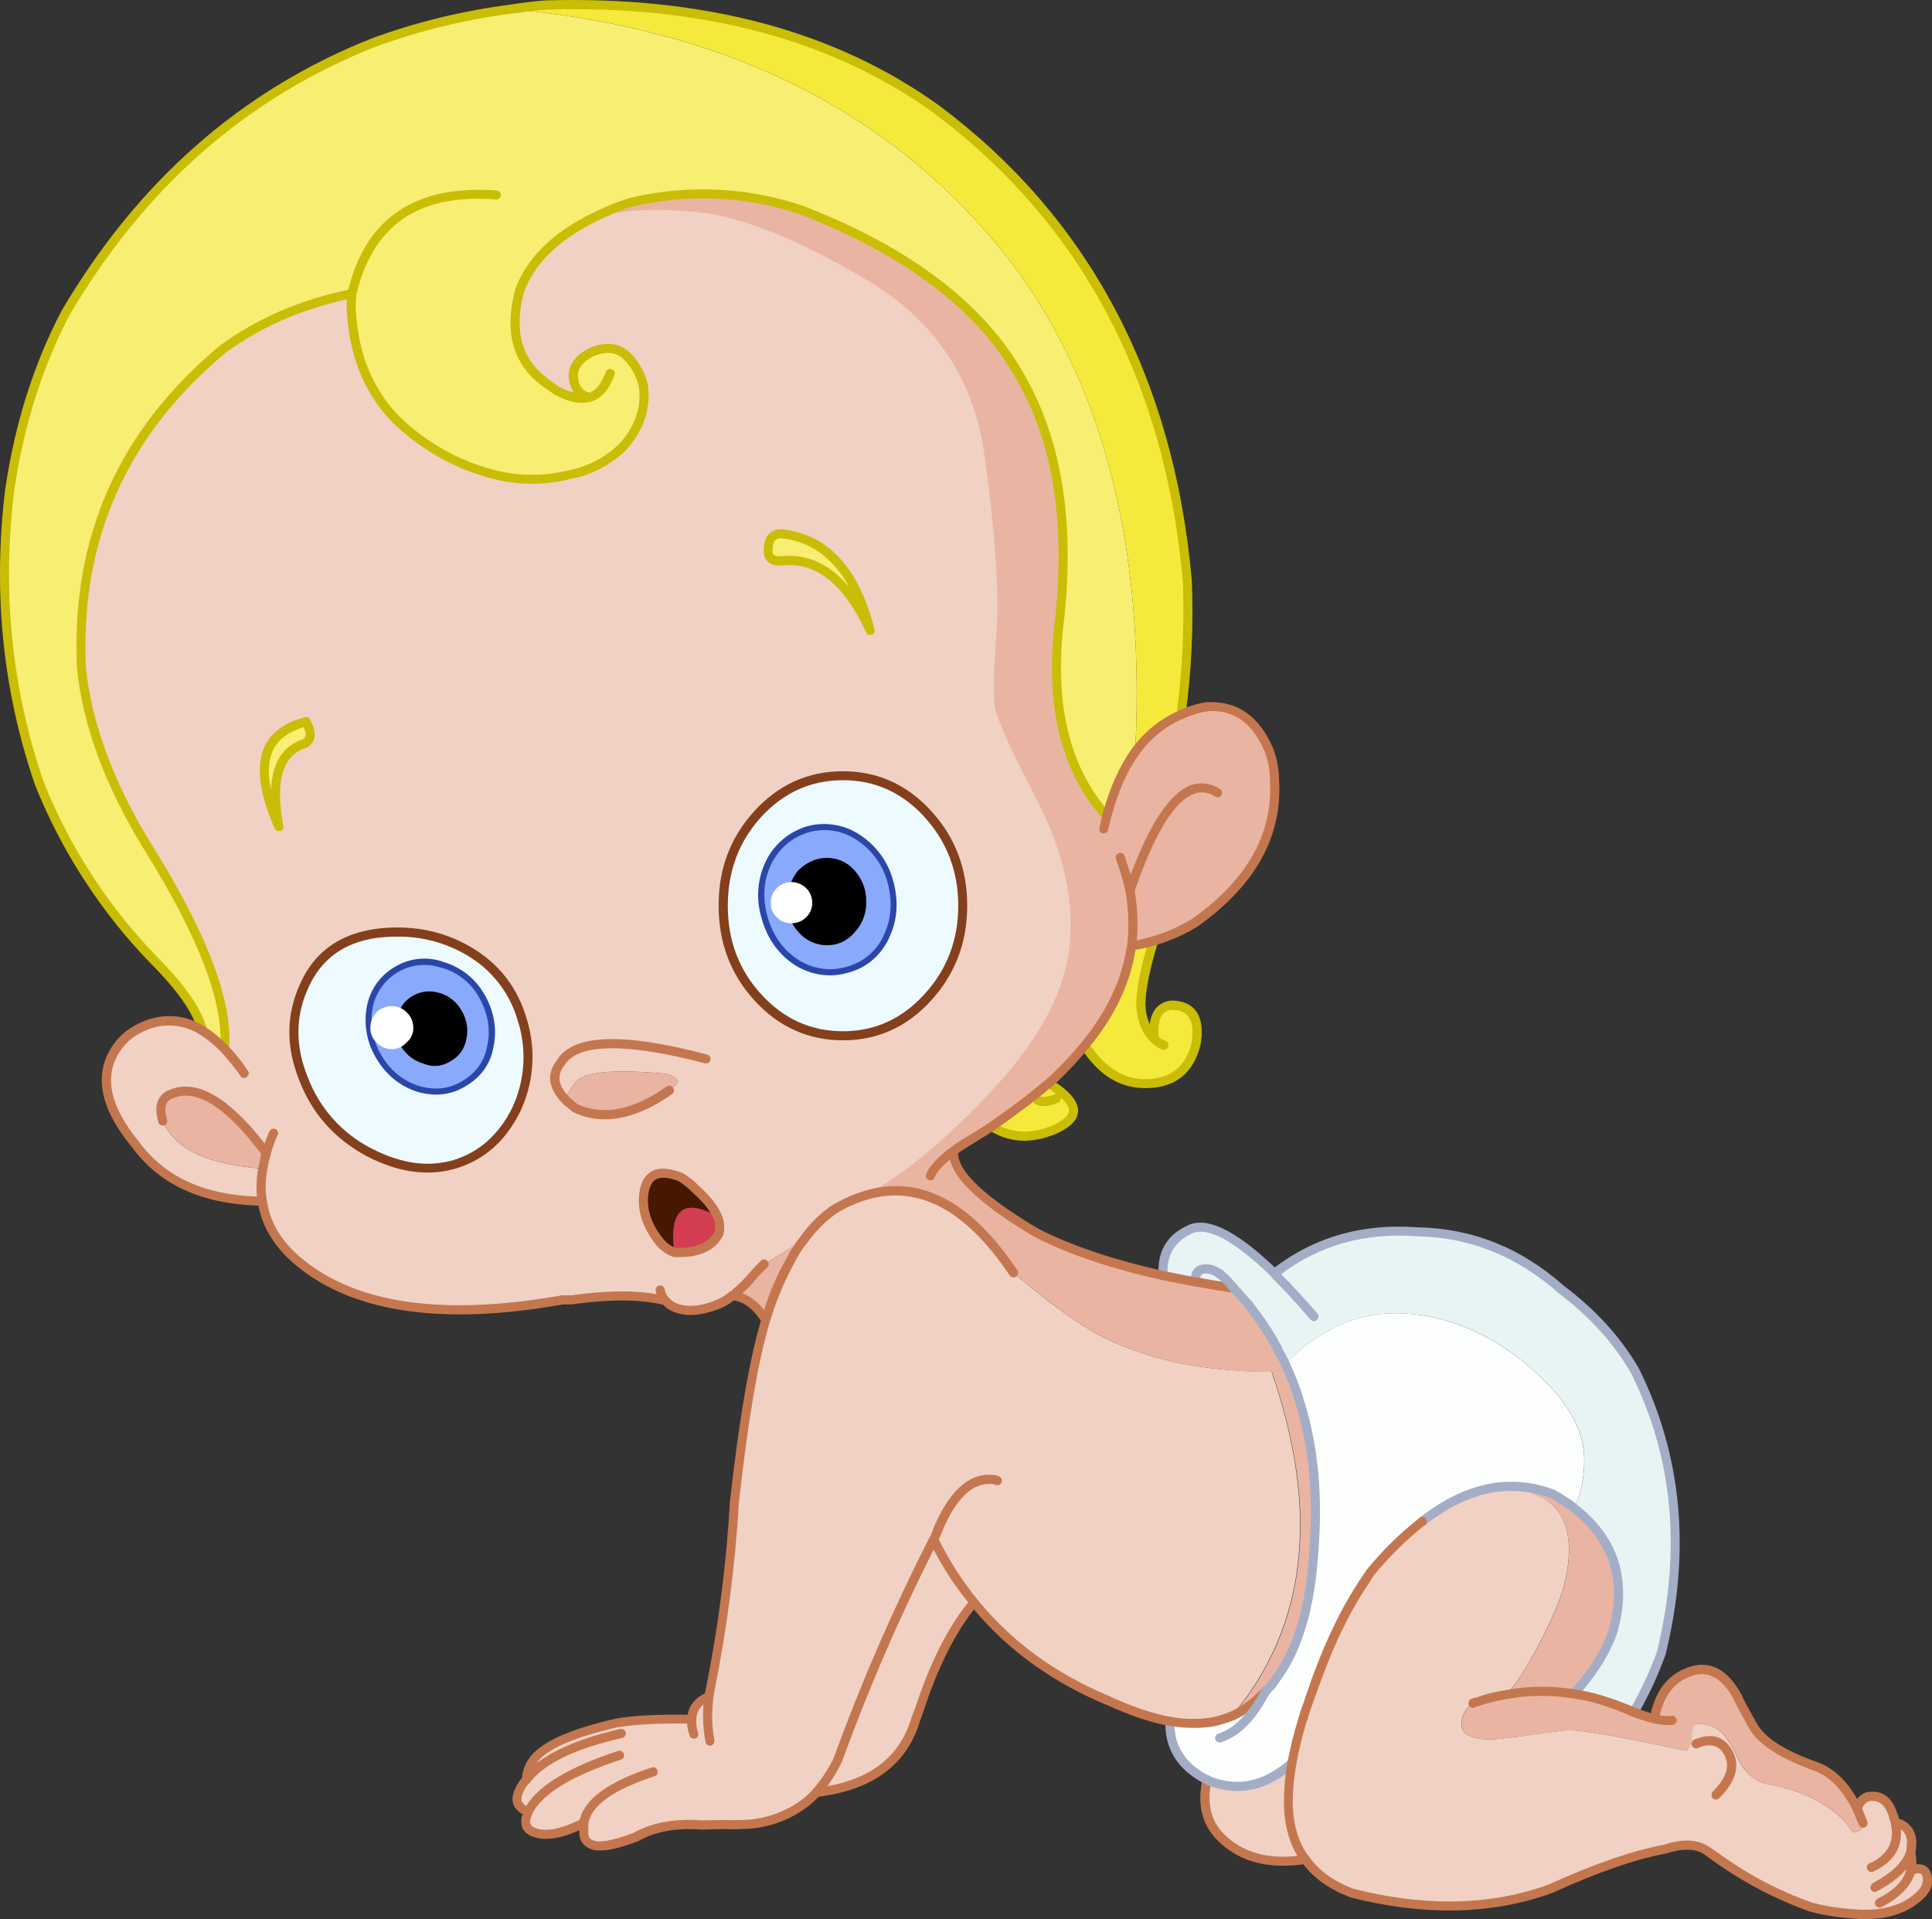 <?xml version="1.0" encoding="iso-8859-1"?>
<!-- Generator: Adobe Illustrator 20.1.0, SVG Export Plug-In . SVG Version: 6.00 Build 0)  -->
<svg version="1.0" id="Layer_1" xmlns="http://www.w3.org/2000/svg" xmlns:xlink="http://www.w3.org/1999/xlink" x="0px" y="0px"
	 viewBox="0 0 878.91 872.95" enable-background="new 0 0 878.91 872.95" xml:space="preserve">
<rect x="0" y="0" width="878.91" height="872.95" fill="#333333" stroke="none"/>
<title>baby_0005</title>
<path fill="#BFBFBF" fill-opacity="0" d="M461,119.47c0,98-4,178.073-12,240.22c-119.393-3.52-212.86,22.263-280.4,77.35
	c-24.967,20.5-44.333,43.4-58.1,68.7c-11.2,21.46-16.8,40.357-16.8,56.69c0,5.447,13.603,23.543,40.81,54.29
	c32.79,37.291,68.254,72.143,106.11,104.28c114.253,97.687,217.323,146.53,309.21,146.53c97.333,0,175.117-24.823,233.35-74.47
	c46.093-39.4,69.14-80.237,69.14-122.51c0-17.293-26.247-91.763-78.74-223.41c-45.46-114.987-83.233-205.79-113.32-272.41
	c-7.04-21.46-21.283-44.037-42.73-67.73c-21.447-23.38-43.693-40.997-66.74-52.85c-25.607-12.813-46.093-14.897-61.46-6.25
	C471.11,58.14,461.667,81.997,461,119.47z"/>
<path fill="#E9B5A2" d="M269.65,99.18c4.413-1.333,10.663-0.11,18.75,3.67c10.12,4.667,18.17,7.333,24.15,8
	c11.06,1.252,21.955,3.679,32.5,7.24c14.405,5.051,28.265,11.541,41.37,19.37c14.74,8.633,25.237,18.693,31.49,30.18
	c5.3,9.587,9.273,23.793,11.92,42.62c1.633,11.42,5.267,26.067,10.9,43.94c4.62,14.613,6.76,24.947,6.42,31
	c-0.273,3.533-0.92,10.4-1.94,20.6c-0.483,3.89-0.654,7.813-0.51,11.73c0.407,2.92,2.58,9.173,6.52,18.76
	c4.413,10.467,9.44,21.103,15.08,31.91c5.773,11.287,9.577,21.38,11.41,30.28c1.746,9.379,2.123,18.962,1.12,28.45
	c-0.747,9.333-4.413,18.883-11,28.65c-4.213,6.187-12.603,16.213-25.17,30.08c-4.62,5.033-12.953,16.18-25,33.44
	c-8.56,12.373-16.44,20.563-23.64,24.57c24.147-7.113,46.473,4.663,66.98,35.33c19.567,16.52,34.987,27.123,46.26,31.81
	c11.198,4.861,22.954,8.321,35,10.3c12.024,1.997,24.192,3,36.38,3c22,63.76,16,115.897-18,156.41
	c1.616-0.603,3.156-1.391,4.59-2.35c3.891-2.462,7.453-5.409,10.6-8.77c0.133-0.207,1.017-1.123,2.65-2.75
	c0.407-0.473,1.597-2.207,3.57-5.2c3.364-4.907,6.102-10.214,8.15-15.8c4.073-10.873,6.62-24.127,7.64-39.76
	c2.04-25.08-0.033-47.58-6.22-67.5c-1.849-6.102-4.132-12.063-6.83-17.84c-0.613-1.333-1.19-2.523-1.73-3.57
	c-0.651-1.03-1.197-2.122-1.63-3.26c-3.058-5.491-6.427-10.803-10.09-15.91L562,586.44l-0.71-0.61
	c-4.073-0.473-9.167-1.29-15.28-2.45l-2.34-0.31c-2.92-0.547-7.743-1.497-14.47-2.85c-23.773-5.333-43.167-11.927-58.18-19.78
	c-25.747-15.293-38.143-27.627-37.19-37c2.435-1.798,4.987-3.432,7.64-4.89l9.68-6.12c6.52-4.487,12.907-9.177,19.16-14.07
	l3.67-3.06c0.957-0.892,1.98-1.711,3.06-2.45c5.925-5.43,11.475-11.257,16.61-17.44c11.413-13.733,18.343-28.11,20.79-43.13
	l0.41-2.14c3.342-0.464,6.645-1.18,9.88-2.14c6.674-1.981,13.062-4.825,19-8.46c25.607-18.147,37.663-39.763,36.17-64.85
	c-0.163-4.471-0.951-8.897-2.34-13.15c-6-14.073-15.24-20.803-27.72-20.19c-4.312,0.611-8.505,1.883-12.43,3.77
	c-8.345,3.633-15.56,9.443-20.89,16.82c-5.433,7.68-9.747,17.433-12.94,29.26c-18.387-20.387-25.717-48.867-21.99-85.44
	c5.64-46.087-0.067-84.05-17.12-113.89c-17.867-32-51.253-57.49-100.16-76.47c-25.209-8.333-52.25-9.428-78.05-3.16
	C280.546,94.103,274.991,96.424,269.65,99.18z"/>
<path fill="#E8F4F4" d="M720.74,664c0.03,5.164-0.643,10.308-2,15.29c-0.736,2.305-1.653,4.548-2.74,6.71
	c18.273,14.14,24.217,32.867,17.83,56.18c-3.22,9.147-9.163,18.613-17.83,28.4c7.607,0.953,16.71,3.707,27.31,8.26
	c4.899-8.57,9.041-17.551,12.38-26.84c11.413-46.9,7.413-89.757-12-128.57c-8.153-14-19.327-26.303-33.52-36.91
	c-19.227-17.06-41.067-25.793-65.52-26.2c-24.727-1.833-46.33,4.453-64.81,18.86c-18.14-17.54-31.25-24.067-39.33-19.58
	c-8.22,4.213-11.99,11.08-11.31,20.6l14.47,2.85l2.34,0.31c6.113,1.153,11.207,1.97,15.28,2.45h0.2l9.78,11.93
	c3.663,5.107,7.032,10.419,10.09,15.91c0.433,1.138,0.979,2.23,1.63,3.26c0.54,1.02,1.117,2.21,1.73,3.57
	c16.233-16.447,34.167-24.113,53.8-23c20,1.02,38.713,8.803,56.14,23.35S720.78,649.767,720.74,664z"/>
<path fill="#E9B5A2" d="M844.75,822.79c-4.893-10.127-11.143-16.55-18.75-19.27c-15.42-5.44-25.033-11.727-28.84-18.86
	c-4.213-7.747-6.42-11.927-6.62-12.54c-5.573-10.4-12.4-14.4-20.48-12c-9.58,2.72-15.387,9.993-17.42,21.82
	c-3.198-0.775-6.331-1.798-9.37-3.06c-10.607-4.587-19.697-7.353-27.27-8.3c-10.468-1.771-21.171-1.633-31.59,0.41
	c-0.56-0.022-1.117,0.084-1.63,0.31c-3.638,0.659-7.216,1.613-10.7,2.85c-0.716,0.066-1.403,0.31-2,0.71
	c-0.973,0.511-1.813,1.244-2.45,2.14c-1.719,2.066-2.688,4.653-2.75,7.34c0,4.62,4.483,6.93,13.45,6.93c2.38,0,8.323-0.667,17.83-2
	c9.1-1.427,15.247-2.14,18.44-2.14c3.6,0,12.84,1.393,27.72,4.18l25.17,5.1c1.079-1.502,1.748-3.26,1.94-5.1
	c0.023-2.021,0.402-4.021,1.12-5.91c0.667-1.633,3.18-1.737,7.54-0.31c4.413,1.153,8.387,5.607,11.92,13.36
	c3.333,7.613,8.223,12.03,14.67,13.25c12.567,2.313,22.757,6.697,30.57,13.15c3.023,2.443,5.578,5.414,7.54,8.77
	c2.787,0,4.383-1.393,4.79-4.18C846.775,827.167,845.829,824.946,844.75,822.79z"/>
<path fill="#F8EE71" d="M29.79,142.41c-12.527,23.927-20.983,50.673-25.37,80.24C-1.287,269.143,3.24,313.733,18,356.42
	c11.87,29.746,29.416,56.898,51.66,79.94c12.7,12.713,20.207,23.52,22.52,32.42c3.642,2.432,7.023,5.234,10.09,8.36
	c1.767-21.073-9.68-51.423-34.34-91.05c-17.753-28.48-28.02-55.873-30.8-82.18c-2.72-59.067,18.847-107.533,64.7-145.4
	c16.44-12,35.867-20.333,58.28-25c-0.273,2.993-0.41,5.17-0.41,6.53c1.22,24.88,10.593,44.05,28.12,57.51
	c10.153,8.035,21.787,13.995,34.24,17.54c11.862,3.524,24.442,3.869,36.48,1c9.287-1.756,17.858-6.188,24.66-12.75
	c7.607-8.567,10.767-17.777,9.48-27.63c-1.116-5.07-3.619-9.73-7.23-13.46c-3.873-4.08-9.137-4.863-15.79-2.35
	c-5.433,2.58-8.353,5.877-8.76,9.89c-0.207,6.253,2.273,9.89,7.44,10.91l-1,0.1c-3.94,0.813-8.627-0.24-14.06-3.16l-5.81-4.08
	c-12.293-9.38-15.96-23.213-11-41.5c4.82-13.253,15.893-24.23,33.22-32.93c5.341-2.753,10.896-5.07,16.61-6.93
	c25.8-6.268,52.841-5.173,78.05,3.16c48.907,18.967,82.293,44.457,100.16,76.47c16.993,29.867,22.687,67.843,17.08,113.93
	c-3.733,36.567,3.57,65.047,21.91,85.44c3.193-11.827,7.507-21.58,12.94-29.26c5.3-106.713-20.48-188.96-77.34-246.74
	C388.493,42.533,319.613,12.183,232.46,4.15c-21.281,2.762-42.193,7.856-62.36,15.19C111,42.727,64.23,83.75,29.79,142.41z"/>
<path fill="#F1D1C4" d="M269.65,99.18c-17.333,8.7-28.407,19.677-33.22,32.93c-4.96,18.287-1.293,32.12,11,41.5l5.81,4.08
	c5.433,2.92,10.12,3.973,14.06,3.16l1-0.1c-5.16-1.02-7.64-4.657-7.44-10.91c0.407-4,3.327-7.297,8.76-9.89
	c6.667-2.513,11.93-1.73,15.79,2.35c3.611,3.73,6.114,8.39,7.23,13.46c1.293,9.853-1.867,19.063-9.48,27.63
	c-6.802,6.562-15.373,10.994-24.66,12.75c-12.038,2.869-24.618,2.524-36.48-1c-12.453-3.545-24.087-9.505-34.24-17.54
	c-17.527-13.46-26.9-32.63-28.12-57.51c0-1.333,0.137-3.51,0.41-6.53c-22.42,4.62-41.847,12.953-58.28,25
	c-45.853,37.86-67.42,86.327-64.7,145.4c1.654,14.369,5.184,28.459,10.5,41.91c5.497,14.012,12.297,27.478,20.31,40.22
	c24.667,39.627,36.113,69.977,34.34,91.05c-3.067-3.126-6.448-5.928-10.09-8.36c-7.947-4.76-16.167-5.687-24.66-2.78
	c-6.387,2.38-11.177,5.95-14.37,10.71c-8.427,12-5.573,26.613,8.56,43.84c12.16,16.787,31.283,25.387,57.37,25.8h0.31
	c1.56,10.74,7.227,20.073,17,28c25.68,20.867,65.553,26.473,119.62,16.82h4.18c17.593-2.447,31.757-2.31,42.49,0.41
	c2.04,2.58,5.437,4.077,10.19,4.49c4.983-0.008,9.91-1.049,14.47-3.06c2.078-1.024,4.028-2.289,5.81-3.77L335,588
	c2.581-2.046,4.928-4.37,7-6.93c1.716-2.107,3.588-4.083,5.6-5.91l18.14-11.22c3.667-5.229,8.179-9.811,13.35-13.56
	c2.766-1.626,5.624-3.088,8.56-4.38c2.097-0.896,4.24-1.68,6.42-2.35c18.667-10.467,38.367-27.017,59.1-49.65
	c20.513-22.567,31.687-44.217,33.52-64.95c1.833-20.733-3.23-42.53-15.19-65.39c-5.027-9.927-8.027-15.873-9-17.84
	c-6.32-13.12-9.683-21.413-10.09-24.88c-0.613-6.46-0.28-18.083,1-34.87c1.087-18.627-0.78-45.033-5.6-79.22
	c-4.893-34.873-22.893-61.483-54-79.83c-31.207-18.293-56.597-28.457-76.17-30.49c-19.7-2-35.7-1.117-48,2.65 M349.53,251.81
	c-0.407-6.387,1.8-9.387,6.62-9c19.567,2.38,32.813,17.027,39.74,43.94c-10.6-22.973-24.083-33.51-40.45-31.61
	c-3.26,0.207-5.23-0.913-5.91-3.36 M422,370.08c10.667,11.693,16,25.663,16,41.91s-5.333,30.18-16,41.8
	c-10.527,11.553-23.367,17.33-38.52,17.33s-28.027-5.777-38.62-17.33C334.287,442.17,329,428.24,329,412s5.3-30.21,15.9-41.91
	c10.667-11.487,23.54-17.23,38.62-17.23C398.6,352.86,411.427,358.6,422,370.08 M304.4,496c-15.827,11.287-30.023,14.007-42.59,8.16
	c-0.821-0.595-1.603-1.243-2.34-1.94l-1.12-0.82c-1.22-1.833-0.03-4.927,3.57-9.28c3.807-4.62,17.53-5.843,41.17-3.67
	c5.433,1.633,6.453,3.707,3.06,6.22C305.507,495.029,304.918,495.477,304.4,496 M237.86,464.7c3.975,13.308,2.885,27.617-3.06,40.17
	c-6.247,12.573-15.487,20.797-27.72,24.67c-12.293,3.74-25.473,1.903-39.54-5.51c-14.127-7.747-23.943-18.827-29.45-33.24
	c-6-14.887-5.863-29.027,0.41-42.42c5.907-13.46,16.673-21.38,32.3-23.76c15.487-2.04,29.583,0.577,42.29,7.85
	c12.232,6.994,21.151,18.599,24.76,32.22 M128.73,345.82c-3.873,6.593-4.52,16.62-1.94,30.08c-5.333-12.167-7.407-22.193-6.22-30.08
	c1.56-9.04,7.777-14.887,18.65-17.54c2.72,4.827,2.483,8.16-0.71,10c-4.105,1.174-7.605,3.876-9.78,7.55 M121.09,524.46
	c-0.723,2.329-1.235,4.719-1.53,7.14c-24.933-1.733-40.083-8.933-45.45-21.6c-1.833-5.847-0.917-9.823,2.75-11.93
	c11.887-6,26.627,2.803,44.22,26.41 M327,561.16c-3.193,6.12-9.953,8.973-20.28,8.56c-2.522-0.909-4.744-2.498-6.42-4.59
	c-6.1-7.42-8.533-14.963-7.3-22.63c1.22-8.5,6.69-10.88,16.41-7.14c2.72,1.563,5.194,3.521,7.34,5.81
	c4.62,4.147,7.847,8.19,9.68,12.13C327.55,555.768,327.752,558.556,327,561.16z"/>
<path fill="#EDFAFF" d="M234.8,504.88c5.945-12.553,7.035-26.862,3.06-40.17c-3.609-13.621-12.528-25.226-24.76-32.22
	c-12.7-7.273-26.797-9.89-42.29-7.85c-15.627,2.38-26.393,10.3-32.3,23.76c-6.247,13.393-6.383,27.533-0.41,42.42
	c5.5,14.413,15.317,25.493,29.45,33.24c14.06,7.407,27.24,9.243,39.54,5.51C219.317,525.683,228.553,517.453,234.8,504.88z"/>
<path fill="#F8EE71" d="M126.79,375.9c-4.073-21.413-0.167-33.953,11.72-37.62c3.193-1.833,3.43-5.167,0.71-10
	C118.98,333.313,114.837,349.187,126.79,375.9z"/>
<path fill="#EDFAFF" d="M438,412c0-16.247-5.333-30.217-16-41.91c-10.667-11.487-23.507-17.23-38.52-17.23
	c-15.013,0-27.887,5.743-38.62,17.23C334.287,381.71,329,395.68,329,412s5.3,30.253,15.9,41.8c10.527,11.553,23.4,17.33,38.62,17.33
	c15.22,0,28.047-5.78,38.48-17.34C432.667,442.103,438,428.173,438,412z"/>
<path fill="#F8EE71" d="M349.54,251.81c0.667,2.447,2.637,3.567,5.91,3.36c16.373-1.9,29.857,8.637,40.45,31.61
	c-6.927-26.92-20.173-41.567-39.74-43.94C351.34,242.433,349.133,245.423,349.54,251.81z"/>
<path fill="#E9B5A2" d="M261.81,504.16c12.567,5.847,26.763,3.127,42.59-8.16c0.512-0.522,1.094-0.969,1.73-1.33
	c3.393-2.513,2.373-4.587-3.06-6.22c-23.64-2.173-37.363-0.95-41.17,3.67c-3.6,4.353-4.79,7.447-3.57,9.28l1.12,0.82
	C260.194,502.917,260.982,503.565,261.81,504.16z"/>
<path fill="#461802" d="M326.41,553.31c-1.833-3.94-5.06-7.983-9.68-12.13c-2.146-2.289-4.62-4.247-7.34-5.81
	c-9.713-3.74-15.183-1.36-16.41,7.14c-1.22,7.68,1.227,15.227,7.34,22.64c1.676,2.092,3.898,3.681,6.42,4.59
	C304.293,550.22,310.85,544.743,326.41,553.31z"/>
<path fill="#D33D51" d="M327,561.16c0.737-2.606,0.521-5.389-0.61-7.85c-15.553-8.567-22.11-3.093-19.67,16.42
	C317.06,570.13,323.82,567.273,327,561.16z"/>
<path fill="#F5E93B" d="M248.46,2.21c-6.113,0.613-11.447,1.26-16,1.94c87.153,8,156.033,38.35,206.64,91.05
	c56.86,57.78,82.64,140.027,77.34,246.74c5.33-7.377,12.545-13.187,20.89-16.82c2.681-20.215,3.634-40.623,2.85-61
	c-8.353-92.22-46.327-163.617-113.92-214.19C379.527,16.077,320.26,0.17,248.46,2.21z"/>
<path fill="#F5E93B" d="M524.69,428c-3.235,0.96-6.538,1.676-9.88,2.14l-0.41,2.14c-2.447,15.02-9.377,29.397-20.79,43.13
	c7.673,12,17.117,17.813,28.33,17.44h0.31c11.753-0.407,19.057-6.353,21.91-17.84l0.41-4.08c0.407-8.907-3.26-13.46-11-13.66
	c-6.727,0.407-9.477,5.54-8.25,15.4c-3.807-3.4-5.913-8.667-6.32-15.8C519.127,449.857,521.023,440.233,524.69,428z"/>
<path fill="#E9B5A2" d="M119.56,531.59c0.295-2.421,0.807-4.811,1.53-7.14c-17.593-23.587-32.333-32.403-44.22-26.45
	c-3.667,2.107-4.583,6.083-2.75,11.93C79.48,522.643,94.627,529.863,119.56,531.59z"/>
<path fill="#F5E93B" d="M470.28,498.35c-6.247,4.893-12.633,9.583-19.16,14.07c8.9,5.64,18.92,5.877,30.06,0.71
	c8.967-4.353,9.543-9.723,1.73-16.11c-1.816-1.599-3.797-3-5.91-4.18c-1.08,0.739-2.103,1.558-3.06,2.45L470.28,498.35z"/>
<path fill="#F1D1C4" d="M542.22,621.11c-12.046-1.979-23.802-5.439-35-10.3c-11.273-4.667-26.693-15.27-46.26-31.81
	c-20.513-30.667-42.83-42.46-66.95-35.38c-2.18,0.67-4.323,1.454-6.42,2.35c-2.936,1.292-5.794,2.754-8.56,4.38
	c-5.171,3.749-9.683,8.331-13.35,13.56c-2.107,2.654-3.98,5.484-5.6,8.46c-4.985,8.906-8.95,18.345-11.82,28.14
	c-5.333,17.673-10.053,45.1-14.16,82.28c-1.705,28.547-5.347,56.946-10.9,85c-0.342,1.268-0.579,2.563-0.71,3.87
	c-5.093,2.04-7.71,5.473-7.85,10.3c-14-0.273-25.31,0.27-33.93,1.63c-21.533,4.96-34.473,10.907-38.82,17.84
	c-1.583,2.441-2.497,5.255-2.65,8.16c-0.88,1.087-1.457,1.833-1.73,2.24c-3.94,6.12-3.023,10.2,2.75,12.24v0.31
	c-2.38,4.827-1.293,7.953,3.26,9.38c5.233,1.567,12.093,0.277,20.58-3.87l1.53-1l-0.1,3.47c-0.667,8.5,7.147,9.62,23.44,3.36
	c8.353-4.667,18.373-6.503,30.06-5.51l10.6-0.31c2.665,0.135,5.335,0.135,8,0h0.51c9.44-0.407,17.66-2.887,24.66-7.44
	c3.183-1.994,6.066-4.432,8.56-7.24c3.925-4.395,7.186-9.341,9.68-14.68c12.457-34.277,27.022-67.751,43.61-100.23
	c4.947,10.217,11.105,19.802,18.34,28.55c15.553,19.167,35.693,33.983,60.42,44.45c11.073,5.033,20.65,8.263,28.73,9.69
	c6.457,1.218,13.079,1.286,19.56,0.2c3.011-0.597,5.948-1.519,8.76-2.75c34-40.513,40-92.65,18-156.41
	C566.32,624.056,554.2,623.076,542.22,621.11z"/>
<path fill="#E9B5A2" d="M348.31,600.51c2.87-9.795,6.835-19.234,11.82-28.14c1.62-2.976,3.493-5.807,5.6-8.46l-18.13,11.22
	c-2.01,1.814-3.882,3.777-5.6,5.87c-2.072,2.56-4.419,4.884-7,6.93l-0.41,1.63C339.597,590.407,344.17,594.057,348.31,600.51z"/>
<path fill="#F1D1C4" d="M443.08,728.88c-7.235-8.748-13.392-18.333-18.34-28.55c-16.588,32.479-31.153,65.953-43.61,100.23
	c-2.494,5.339-5.755,10.285-9.68,14.68c24.593-2.853,39.673-14.07,45.24-33.65l1.73-4.59
	C425.147,756.547,433.367,740.507,443.08,728.88z"/>
<path fill="#E9B5A2" d="M716,686c-1.158-1.089-2.46-2.014-3.87-2.75l-5.4-3.47c-7.932-3.152-16.525-4.273-25-3.26
	c26.967,1.02,36.92,15.907,29.86,44.66c-1.493,5.847-4.827,13.867-10,24.06c-7.947,15.333-13.687,23.933-17.22,25.8
	c10.419-2.043,21.122-2.181,31.59-0.41c8.667-9.787,14.61-19.27,17.83-28.45C740.17,718.833,734.24,700.107,716,686z"/>
<path fill="#FCFFFE" d="M718.7,679.33c1.357-4.982,2.03-10.126,2-15.29c0-14.34-8.697-28.75-26.09-43.23s-36.107-22.263-56.14-23.35
	c-19.633-1.087-37.567,6.58-53.8,23c2.698,5.777,4.981,11.738,6.83,17.84c6.18,19.913,8.253,42.413,6.22,67.5
	c-1.02,15.633-3.567,28.887-7.64,39.76c-2.048,5.586-4.786,10.893-8.15,15.8c-2,2.993-3.19,4.727-3.57,5.2
	c-1.633,1.633-2.517,2.55-2.65,2.75c-3.147,3.361-6.709,6.308-10.6,8.77c-1.434,0.959-2.974,1.747-4.59,2.35
	c-2.812,1.231-5.749,2.153-8.76,2.75c-6.481,1.086-13.103,1.018-19.56-0.2c-0.407,11.827,5.197,20.697,16.81,26.61h0.2
	c13.38,5.78,26.22,3.197,38.52-7.75c1.194-6.475,2.76-12.875,4.69-19.17l0.2-0.1c0.151-0.895,0.354-1.78,0.61-2.65l5.5-15.7
	c6.667-18.56,14.41-34.127,23.23-46.7l1.12-1.84c7.08-8.693,15.103-16.575,23.92-23.5c0.473-0.407,1.22-1.02,2.24-1.84
	c11.007-8,21.84-12.623,32.5-13.87c8.475-1.013,17.068,0.108,25,3.26l5.4,3.47c1.409,0.752,2.708,1.694,3.86,2.8
	C717.072,683.85,717.975,681.62,718.7,679.33z"/>
<path fill="#F1D1C4" d="M835.17,824.83c-7.813-6.46-18.003-10.843-30.57-13.15c-6.453-1.227-11.343-5.643-14.67-13.25
	c-3.533-7.747-7.507-12.2-11.92-13.36c-4.347-1.427-6.86-1.323-7.54,0.31c-0.718,1.889-1.097,3.889-1.12,5.91
	c-0.192,1.84-0.861,3.598-1.94,5.1l-25.17-5.1c-14.88-2.787-24.12-4.18-27.72-4.18c-3.193,0-9.34,0.713-18.44,2.14
	c-9.513,1.333-15.457,2-17.83,2c-8.967,0-13.45-2.31-13.45-6.93c0.062-2.687,1.031-5.274,2.75-7.34
	c0.637-0.896,1.477-1.629,2.45-2.14c0.597-0.4,1.284-0.644,2-0.71c3.484-1.237,7.062-2.19,10.7-2.85
	c0.513-0.226,1.07-0.332,1.63-0.31c3.533-1.833,9.273-10.433,17.22-25.8c5.16-10.193,8.493-18.213,10-24.06
	c7.067-28.753-2.887-43.64-29.86-44.66c-10.667,1.227-21.5,5.85-32.5,13.87c-1.02,0.813-1.767,1.427-2.24,1.84
	c-8.792,6.945-16.788,14.844-23.84,23.55l-1.11,1.85c-8.833,12.573-16.577,28.14-23.23,46.7l-5.5,15.7
	c-0.256,0.87-0.459,1.755-0.61,2.65l-0.2,0.1c-1.93,6.295-3.496,12.695-4.69,19.17c-12.293,10.947-25.133,13.53-38.52,7.75H549
	c-2.667,11.42-0.153,20.563,7.54,27.43c9.24,8.293,21.67,11.217,37.29,8.77c4.487,6.593,11.487,11.69,21,15.29
	c32.74,8.293,62.323,7.817,88.75-1.43c0.607-0.314,1.263-0.521,1.94-0.61c20.04-9.173,37.193-15.12,51.46-17.84
	c8.22-2.667,14.707-2.43,19.46,0.71l6.22,4.38c12.721,8.892,26.565,16.058,41.17,21.31c5.961,1.484,12.041,2.441,18.17,2.86
	c12.16,1.227,21.873-0.88,29.14-6.32l1.12-1c4.147-3.533,5.48-7.17,4-10.91c-1.087-2.313-3.42-2.757-7-1.33
	c0.612-2.653,0.577-5.413-0.1-8.05c0.244-1.003,0.382-2.028,0.41-3.06c0.613-5.78-1.833-9.417-7.34-10.91l-1-3.16l-0.2-0.92
	c-2.107-5.707-5.64-8.257-10.6-7.65l-0.71,0.2c-2.173,0.747-3.803,2.547-4.89,5.4c1.052,2.152,1.97,4.366,2.75,6.63
	c-0.407,2.787-2.003,4.18-4.79,4.18C840.804,830.238,838.222,827.266,835.17,824.83z"/>
<path fill="#843F1C" d="M236.64,505.69c6.158-13,7.284-27.819,3.16-41.6c-4.147-14.667-12.707-25.78-25.68-33.34
	s-27.51-10.28-43.61-8.16c-16.373,2.447-27.683,10.74-33.93,24.88c-6.453,14-6.59,28.667-0.41,44
	c5.773,15.02,15.93,26.473,30.47,34.36c9.647,5.033,18.92,7.55,27.82,7.55c4.488,0.009,8.953-0.645,13.25-1.94
	c12.84-4,22.487-12.6,28.94-25.8 M235.84,465.16c3.874,12.854,2.862,26.686-2.84,38.84c-6.047,12.1-14.877,19.983-26.49,23.65
	c-3.899,1.138-7.939,1.72-12,1.73c-8.153,0-16.78-2.38-25.88-7.14c-13.198-6.842-23.396-18.326-28.63-32.24
	c-5.773-14.273-5.67-27.867,0.31-40.78c5.733-12.813,15.963-20.33,30.69-22.55c3.278-0.4,6.577-0.604,9.88-0.61
	c10.948-0.105,21.72,2.749,31.18,8.26c11.736,6.696,20.29,17.826,23.74,30.89 M440,412c0-16.86-5.503-31.27-16.51-43.23
	c-11.007-11.96-24.34-17.94-40-17.94c-15.76,0-29.143,5.98-40.15,17.94c-11.007,11.96-16.48,26.37-16.42,43.23
	c0,16.86,5.47,31.27,16.41,43.23c11.073,12,24.457,18,40.15,18c15.693,0,29.027-6,40-18C434.493,443.19,440,428.78,440,412
	 M420.44,371.52c10.327,11.287,15.49,24.78,15.49,40.48c0,15.7-5.163,29.16-15.49,40.38c-10.187,11.147-22.52,16.72-37,16.72
	s-26.843-5.573-37.09-16.72c-10.173-11.087-15.26-24.547-15.26-40.38s5.093-29.327,15.28-40.48
	c10.26-11.08,22.623-16.62,37.09-16.62c14.467,0,26.8,5.537,37,16.61L420.44,371.52z"/>
<path fill="#A4ADC6" d="M717.28,684.43c-1.229-1.228-2.639-2.26-4.18-3.06c-1.333-0.953-3.1-2.073-5.3-3.36l-0.41-0.2
	c-8.218-3.236-17.1-4.427-25.88-3.47c-11.14,1.333-22.313,6.127-33.52,14.38l-0.31,0.2l-2,1.63c-0.418,0.363-0.674,0.878-0.71,1.43
	c-0.067,0.544,0.08,1.093,0.41,1.53c0.363,0.418,0.878,0.674,1.43,0.71c0.544,0.068,1.093-0.079,1.53-0.41l2.24-1.84
	c10.733-7.887,21.193-12.373,31.38-13.46c8.077-0.875,16.246,0.174,23.84,3.06c2.987,1.9,4.683,3.02,5.09,3.36l0.31,0.1
	c1.249,0.712,2.41,1.568,3.46,2.55c17.66,13.66,23.367,31.603,17.12,53.83c-3.06,9.04-8.833,18.283-17.32,27.73
	c-0.386,0.41-0.573,0.97-0.51,1.53c-0.03,0.545,0.196,1.074,0.61,1.43c0.41,0.318,0.911,0.496,1.43,0.51
	c0.592,0.01,1.156-0.251,1.53-0.71c8.967-10.06,15.047-19.813,18.24-29.26c6.727-24.06,0.58-43.467-18.44-58.22 M572.89,596.54
	l-3.36-4.49c-0.273-0.479-0.77-0.787-1.32-0.82c-0.544-0.068-1.093,0.079-1.53,0.41c-0.473,0.33-0.774,0.855-0.82,1.43
	c-0.067,0.544,0.08,1.093,0.41,1.53l3.26,4.38c3.606,4.961,6.905,10.137,9.88,15.5c0.493,1.196,1.072,2.356,1.73,3.47
	c0.649,1.081,1.227,2.204,1.73,3.36c0.233,0.81,0.987,1.358,1.83,1.33l0.92-0.2c0.519-0.244,0.921-0.682,1.12-1.22
	c0.208-0.497,0.171-1.064-0.1-1.53l-1.94-3.87c-0.656-0.904-1.141-1.921-1.43-3l-0.2-0.2c-2.978-5.624-6.384-11.01-10.19-16.11
	 M543.64,585.19c1.085-0.046,1.954-0.915,2-2c0.133-2.38,0.8-3.67,2-3.87c2.135-0.184,4.257,0.476,5.91,1.84
	c0.435,0.333,1,0.448,1.53,0.31c0.553-0.099,1.036-0.435,1.32-0.92c0.33-0.437,0.477-0.986,0.41-1.53
	c-0.132-0.542-0.46-1.015-0.92-1.33c-3.06-2.173-5.98-2.99-8.76-2.45c-1.307,0.047-2.546,0.594-3.46,1.53
	c-1.333,1.333-2.047,3.44-2.14,6.32c-0.074,0.531,0.116,1.065,0.51,1.43c0.381,0.394,0.886,0.644,1.43,0.71h0.1 M743.26,780.88
	c0.749,0.036,1.456-0.35,1.83-1c5.015-8.717,9.245-17.863,12.64-27.33c11.547-47.173,7.47-90.573-12.23-130.2
	c-8.287-14.147-19.597-26.597-33.93-37.35c-19.567-17.4-41.847-26.303-66.84-26.71c-24.727-1.833-46.33,4.25-64.81,18.25
	c-18.207-17.4-31.657-23.653-40.35-18.76c-9.1,4.487-13.243,11.997-12.43,22.53c0.08,1.115,1.023,1.97,2.14,1.94
	c0.552-0.036,1.067-0.292,1.43-0.71c0.405-0.399,0.594-0.968,0.51-1.53c-0.613-8.633,2.817-14.82,10.29-18.56
	c7.133-4,19.393,2.39,36.78,19.17c0.077,0.321,0.256,0.609,0.51,0.82c5.027,4.893,10.8,11.147,17.32,18.76
	c1.02,1.02,2.02,1.087,3,0.2c0.418-0.363,0.674-0.878,0.71-1.43c-0.002-0.551-0.181-1.088-0.51-1.53
	c-6.927-7.887-12.43-13.833-16.51-17.84c17.593-13.253,38.21-18.997,61.85-17.23c23.913,0.407,45.347,9.007,64.3,25.8
	c14.06,10.607,25.03,22.673,32.91,36.2c19.227,38.407,23.2,80.74,11.92,127c-3.34,9.143-7.465,17.979-12.33,26.41
	c-0.596,0.89-0.357,2.095,0.533,2.691c0.091,0.061,0.187,0.114,0.287,0.159L743.26,780.88z"/>
<path fill="#CABD06" d="M470.89,496.41c-0.498-0.204-1.063-0.167-1.53,0.1c-0.468,0.275-0.822,0.707-1,1.22
	c-0.208,0.497-0.171,1.064,0.1,1.53c2,4.213,6.247,5.03,12.74,2.45c1.027-0.286,1.628-1.35,1.342-2.377
	c-0.007-0.025-0.014-0.049-0.022-0.073c2.72,2.447,3.977,4.553,3.77,6.32s-2.207,3.67-6,5.71c-10.393,4.827-19.767,4.623-28.12-0.61
	c-0.461-0.271-1-0.38-1.53-0.31c-0.538,0.134-1.008,0.462-1.32,0.92c-0.265,0.5-0.336,1.081-0.2,1.63
	c0.119,0.519,0.454,0.963,0.92,1.22c4.756,3.114,10.315,4.778,16,4.79c5.598-0.112,11.1-1.479,16.1-4
	c5.093-2.513,7.843-5.47,8.25-8.87s-1.63-6.97-6.11-10.71c-1.972-1.617-4.073-3.072-6.28-4.35c-0.463-0.269-1.014-0.341-1.53-0.2
	c-0.513,0.178-0.945,0.532-1.22,1c-0.334,0.438-0.41,1.021-0.2,1.53c0.119,0.519,0.454,0.963,0.92,1.22
	c1.833,1.153,3.327,2.173,4.48,3.06l-0.82,0.2c-4.213,1.7-6.727,1.563-7.54-0.41c-0.275-0.468-0.707-0.822-1.22-1 M526.71,428.6
	c0.136-0.549,0.065-1.13-0.2-1.63c-0.234-0.501-0.682-0.869-1.22-1c-0.516-0.141-1.067-0.069-1.53,0.2
	c-0.5,0.235-0.868,0.683-1,1.22c-3.733,12.1-5.703,21.957-5.91,29.57c0.473,7.68,2.807,13.423,7,17.23
	c1.396,1.454,3.106,2.569,5,3.26c0.549,0.136,1.13,0.065,1.63-0.2c0.505-0.175,0.884-0.598,1-1.12c0.2-0.533,0.164-1.126-0.1-1.63
	c-0.275-0.468-0.707-0.822-1.22-1c-1.086-0.413-2.099-0.997-3-1.73c-0.473-4.827,0.103-8.293,1.73-10.4
	c1.146-1.266,2.772-1.992,4.48-2c3.127,0.133,5.403,0.983,6.83,2.55c1.7,1.833,2.447,4.757,2.24,8.77l-0.41,4.08
	c-2.667,10.333-9.29,15.703-19.87,16.11h-0.31c-10.46,0.34-19.323-5.167-26.59-16.52c-0.284-0.485-0.767-0.821-1.32-0.92
	c-0.53-0.07-1.069,0.039-1.53,0.31c-0.46,0.315-0.788,0.788-0.92,1.33c-0.141,0.516-0.069,1.067,0.2,1.53
	c7.88,12.233,17.547,18.35,29,18.35h1.53c12.7-0.407,20.647-6.863,23.84-19.37l0.1-0.31l0.54-4.28c0.207-5.367-0.913-9.367-3.36-12
	c-2.173-2.38-5.467-3.67-9.88-3.87c-2.99,0.043-5.814,1.382-7.74,3.67c-1.558,2.11-2.477,4.623-2.65,7.24
	c-1.232-2.909-1.91-6.022-2-9.18c0.133-6.867,2.037-16.28,5.71-28.24 M356.36,240.8c-2.787-0.207-4.927,0.44-6.42,1.94
	c-1.9,1.833-2.717,4.893-2.45,9.18l0.1,0.51c0.953,3.533,3.62,5.13,8,4.79h0.1c15.333-1.833,28.103,8.293,38.31,30.38
	c0.273,0.767,1.017,1.263,1.83,1.22l0.71-0.1c1.027-0.286,1.628-1.35,1.342-2.377c-0.007-0.025-0.014-0.049-0.022-0.073
	c-7.133-27.867-20.99-43.023-41.57-45.47 M352.72,245.69c0.913-0.66,2.041-0.953,3.16-0.82c13.113,1.633,23.27,9.043,30.47,22.23
	c-7.947-9.513-17.017-14.27-27.21-14.27c-0.88,0-2.213,0.067-4,0.2c-2.04,0.207-3.263-0.303-3.67-1.53
	c-0.133-2.92,0.273-4.857,1.22-5.81 M141,327.26c-0.4-0.838-1.349-1.262-2.24-1c-8.967,2.24-15.047,6.557-18.24,12.95
	c-4.213,8.767-2.753,21.273,4.38,37.52c0.265,0.836,1.065,1.385,1.94,1.33l0.61-0.1c0.969-0.131,1.648-1.022,1.517-1.991
	c-0.017-0.122-0.046-0.243-0.087-0.359c-3.807-20.253-0.377-32.047,10.29-35.38l0.41-0.2c1.647-0.823,2.868-2.305,3.36-4.08
	c0.613-2.38-0.033-5.27-1.94-8.67 M139,334.83c-0.23,0.659-0.702,1.206-1.32,1.53c-9.033,2.993-13.823,10.607-14.37,22.84
	c-1.633-7.407-1.3-13.457,1-18.15c2.447-4.827,7.067-8.26,13.86-10.3c0.813,1.767,1.087,3.127,0.82,4.08 M270.67,101
	c5.154-2.647,10.503-4.897,16-6.73c25.417-6.274,52.092-5.213,76.93,3.06c48.433,18.76,81.433,43.943,99,75.55
	c16.847,29.333,22.483,66.89,16.91,112.67c-3.807,37.18,3.667,66.203,22.42,87.07c0.363,0.418,0.878,0.674,1.43,0.71
	c0.568-0.008,1.112-0.226,1.53-0.61c0.418-0.363,0.674-0.878,0.71-1.43c-0.002-0.539-0.222-1.055-0.61-1.43
	c-17.933-20-25.067-47.937-21.4-83.81c5.707-46.36-0.067-84.767-17.32-115.22c-18.113-32.473-51.897-58.26-101.35-77.36
	c-25.627-8.547-53.154-9.643-79.38-3.16c-5.76,1.938-11.377,4.277-16.81,7c-17.82,8.927-29.263,20.357-34.33,34.29
	c-5.093,19.233-1.153,33.78,11.82,43.64l6.11,4.28c5.84,3.127,10.9,4.283,15.18,3.47l1.43-0.31c4.667-1.427,8.2-5.47,10.6-12.13
	c0.401-1.029-0.109-2.189-1.138-2.589c-0.06-0.023-0.12-0.043-0.182-0.061c-0.498-0.204-1.063-0.167-1.53,0.1
	c-0.524,0.184-0.936,0.596-1.12,1.12c-1.767,5.167-4.213,8.327-7.34,9.48c-3.6-0.813-5.367-3.667-5.3-8.56
	c0.34-3.127,2.82-5.847,7.44-8.16c5.773-2.24,10.29-1.663,13.55,1.73c3.363,3.434,5.692,7.745,6.72,12.44
	c1.22,9.333-1.733,17.933-8.86,25.8c-6.528,6.362-14.81,10.624-23.78,12.24c-11.664,2.792-23.857,2.475-35.36-0.92
	c-12.209-3.456-23.604-9.313-33.52-17.23c-17.053-13.053-26.157-31.677-27.31-55.87c0-2.04,0.103-4.08,0.31-6.12
	c3.733-15.767,10.833-27.253,21.3-34.46c10.467-7.207,24.527-10.13,42.18-8.77c0.56,0.063,1.12-0.124,1.53-0.51
	c0.418-0.363,0.674-0.878,0.71-1.43c0.074-0.531-0.116-1.065-0.51-1.43c-0.381-0.394-0.886-0.644-1.43-0.71
	c-36.887-2.667-59.37,12.39-67.45,45.17c-22,4.62-41.333,12.98-58,25.08c-46.467,38.407-68.273,87.483-65.42,147.23
	c2.72,26.373,13.053,54.073,31,83.1c24.52,39.287,35.897,69.193,34.13,89.72c-0.063,0.56,0.124,1.12,0.51,1.53
	c0.331,0.399,0.805,0.653,1.32,0.71h0.2c1.036,0.067,1.93-0.719,1.997-1.755c0.004-0.062,0.005-0.123,0.003-0.185
	c1.833-21.413-9.713-52.137-34.64-92.17c-17.527-28.207-27.683-55.293-30.47-81.26c-2.72-58.187,18.603-106.073,63.97-143.66
	c15.627-11.333,33.867-19.333,54.72-24l-0.1,4c1.22,25.627,10.867,45.293,28.94,59c10.38,8.214,22.271,14.309,35,17.94
	c12.13,3.597,24.997,3.914,37.29,0.92c9.761-1.72,18.778-6.337,25.88-13.25c8-8.907,11.333-18.73,10-29.47
	c-1.193-5.502-3.914-10.555-7.85-14.58c-4.62-4.587-10.687-5.49-18.2-2.71c-6.18,3.06-9.513,7.003-10,11.83
	c-0.197,3.091,0.598,6.163,2.27,8.77c-2.307-0.609-4.53-1.499-6.62-2.65c-2.58-1.767-4.447-3.127-5.6-4.08
	c-11.613-8.7-15.077-21.717-10.39-39.05c4.753-12.847,15.52-23.45,32.3-31.81 M6.46,223c4.413-29.433,12.77-55.943,25.07-79.53
	c34.313-58.313,80.74-99.043,139.28-122.19c20.036-7.337,40.833-12.399,62-15.09c7.267-1.02,12.497-1.633,15.69-1.84
	C319.8,2.31,378.633,18.047,425,51.56c33.333,24.947,59.487,55.23,78.46,90.85c18.973,35.62,30.52,76.2,34.64,121.74
	c0.757,20.267-0.196,40.563-2.85,60.67c-0.076,0.576,0.071,1.159,0.41,1.63c0.331,0.399,0.805,0.653,1.32,0.71
	c0.547,0.135,1.124-0.02,1.53-0.41c0.455-0.301,0.755-0.788,0.82-1.33c2.722-20.373,3.675-40.943,2.85-61.48
	c-4.12-46.153-15.79-87.31-35.01-123.47c-19.22-36.16-45.78-66.917-79.68-92.27C380.343,14.14,320.597-1.87,248.25,0.17
	c-5.3,0.407-10.667,1.053-16.1,1.94c-21.461,2.739-42.548,7.867-62.87,15.29C109.913,40.92,62.82,82.25,28,141.39
	c-12.667,24.2-21.207,51.22-25.62,81.06c-5.707,46.9-1.167,91.83,13.62,134.79c12.025,30.004,29.752,57.393,52.2,80.65
	c12.533,12.507,19.837,22.973,21.91,31.4c0.18,0.958,1.025,1.647,2,1.63l0.51-0.1c1.054-0.16,1.778-1.144,1.618-2.198
	c-0.018-0.12-0.048-0.238-0.088-0.352c-2.447-9.333-10.113-20.447-23-33.34c-22.059-22.795-39.467-49.669-51.25-79.12
	C5.3,313.323,0.82,269.053,6.46,223z"/>
<path fill="#C4774F" d="M560.56,782.62l0.92-0.2c1.668-0.708,3.271-1.562,4.79-2.55c4.088-2.516,7.793-5.608,11-9.18
	c0.388-0.375,0.608-0.891,0.61-1.43c-0.036-0.552-0.292-1.067-0.71-1.43c-0.365-0.394-0.899-0.584-1.43-0.51
	c-0.572-0.017-1.126,0.204-1.53,0.61c-3.021,3.255-6.453,6.102-10.21,8.47c-1.378,0.837-2.807,1.585-4.28,2.24
	c-0.524,0.184-0.936,0.596-1.12,1.12c-0.2,0.533-0.164,1.126,0.1,1.63c0.273,0.767,1.017,1.263,1.83,1.22 M310.41,533.53l-0.31-0.1
	c-5.907-2.24-10.527-2.41-13.86-0.51c-2.92,1.767-4.687,4.86-5.3,9.28c-1.293,8.16,1.287,16.283,7.74,24.37
	c2.015,2.249,4.529,3.996,7.34,5.1l0.71,0.1c0.643,0.082,1.292,0.115,1.94,0.1c10.053,0,16.777-3.23,20.17-9.69l0.2-0.41
	c0.794-3.096,0.505-6.371-0.82-9.28c-1.767-4.147-5.13-8.43-10.09-12.85c-2.262-2.413-4.87-4.476-7.74-6.12 M308.56,537.19
	c2.462,1.552,4.722,3.403,6.73,5.51c4.413,3.873,7.47,7.647,9.17,11.32c0.916,1.976,1.131,4.205,0.61,6.32
	c-2.853,5.167-8.797,7.613-17.83,7.34c-2.046-0.856-3.862-2.182-5.3-3.87c-5.707-6.933-8.017-13.933-6.93-21
	c0.547-3.193,1.633-5.267,3.26-6.22c2.24-1.293,5.67-1.09,10.29,0.61 M262.91,502.43l-2-1.63c-0.396-0.422-0.839-0.798-1.32-1.12
	c-3.333-3.26-5.03-6.283-5.09-9.07c0.008-2.176,0.803-4.276,2.24-5.91c2.987-5.1,9.917-7.717,20.79-7.85
	c10.873-0.133,25.24,2.143,43.1,6.83c0.549,0.136,1.13,0.065,1.63-0.2c0.46-0.315,0.788-0.788,0.92-1.33
	c0.141-0.516,0.069-1.067-0.2-1.53c-0.312-0.458-0.782-0.786-1.32-0.92c-38.447-10.193-61.237-9.31-68.37,2.65
	c-5.027,6.527-3.803,13.393,3.67,20.6l1.12,0.71c0.499,0.525,1.044,1.004,1.63,1.43l0.82,0.71L261,506
	c4.421,2.108,9.262,3.189,14.16,3.16c9.58,0,19.737-3.807,30.47-11.42c0.949-0.566,1.259-1.794,0.693-2.742
	c-0.054-0.091-0.115-0.177-0.183-0.258c-0.273-0.479-0.77-0.788-1.32-0.82c-0.531-0.138-1.095-0.023-1.53,0.31
	c-15.08,10.667-28.53,13.387-40.35,8.16 M621.51,714.39l-1.32,2c-8.833,12.78-16.61,28.447-23.33,47l-5.4,15.6
	c-0.154,0.389,0.027,0.831,0.41,1c0.471,0.129,0.948,0.232,1.43,0.31l0.61,0.1c0.31,0.049,0.617,0.116,0.92,0.2
	c0.273,0.067,0.443-0.07,0.51-0.41c1.087-3.26,2.92-8.393,5.5-15.4c6.52-18.147,14.163-33.51,22.93-46.09l0.1-0.31l0.92-1.53
	c6.956-8.536,14.815-16.295,23.44-23.14c0.473-0.33,0.774-0.855,0.82-1.43c0.067-0.544-0.08-1.093-0.41-1.53
	c-0.363-0.418-0.878-0.674-1.43-0.71c-0.514-0.077-1.035,0.072-1.43,0.41c-8.944,7.028-17.078,15.031-24.25,23.86 M394.68,545.66
	c23.167-6.727,44.7,4.76,64.6,34.46c0.312,0.458,0.782,0.786,1.32,0.92c0.531,0.138,1.095,0.023,1.53-0.31
	c0.96-0.477,1.351-1.641,0.874-2.6c-0.071-0.144-0.16-0.278-0.264-0.4c-21.06-31.473-44.157-43.503-69.29-36.09
	c-2.287,0.693-4.533,1.511-6.73,2.45c-3.044,1.349-6.002,2.882-8.86,4.59c-5.323,3.83-9.973,8.517-13.76,13.87
	c-2.212,2.711-4.126,5.651-5.71,8.77c-4.504,7.762-8.126,16.003-10.8,24.57c-2.54-3.397-5.955-6.041-9.88-7.65
	c2.152-1.746,4.101-3.729,5.81-5.91c1.698-2.029,3.536-3.937,5.5-5.71c0.393-0.382,0.643-0.886,0.71-1.43
	c0.016-0.572-0.205-1.126-0.61-1.53c-0.642-0.851-1.852-1.02-2.703-0.378c-0.108,0.082-0.208,0.175-0.297,0.278
	c-2.173,2.107-4.11,4.147-5.81,6.12c-2.012,2.43-4.263,4.651-6.72,6.63c-0.305,0.248-0.548,0.563-0.71,0.92
	c-0.427,0.009-0.832,0.194-1.12,0.51c-1.609,1.352-3.391,2.482-5.3,3.36c-4.973,2.127-9.44,3.093-13.4,2.9
	c-4.073-0.273-6.993-1.497-8.76-3.67l-0.1-0.1c-1.004-1.064-1.644-2.419-1.83-3.87c-0.254-1.127-1.373-1.834-2.5-1.58
	c-1.127,0.254-1.834,1.373-1.58,2.5l0.41,1.43c-10.327-1.833-23.233-1.663-38.72,0.51h-4.28c-53.6,9.513-92.933,4.04-118-16.42
	c-9.44-7.68-14.873-16.583-16.3-26.71c-0.748-4.217-0.748-8.533,0-12.75V533c-0.006-0.251,0.064-0.499,0.2-0.71v-0.39
	c0.391-2.302,0.902-4.581,1.53-6.83V525c0.863-2.956,1.919-5.852,3.16-8.67c0.271-0.466,0.308-1.033,0.1-1.53
	c-0.199-0.538-0.601-0.976-1.12-1.22c-0.49-0.203-1.04-0.203-1.53,0c-0.538,0.199-0.976,0.601-1.22,1.12
	c-0.747,1.633-1.46,3.433-2.14,5.4c-17.253-22.093-32.097-30.013-44.53-23.76c-4.553,2.513-5.81,7.27-3.77,14.27
	c0.157,0.5,0.521,0.908,1,1.12c0.463,0.269,1.014,0.341,1.53,0.2c0.519-0.119,0.963-0.454,1.22-0.92c0.265-0.5,0.336-1.081,0.2-1.63
	c-1.493-4.96-0.917-8.087,1.73-9.38c10.733-5.44,24.42,2.853,41.06,24.88l-1.63,8c-0.542,3.782-0.646,7.614-0.31,11.42
	c-24.253-0.813-42.153-9.147-53.7-25c-13.38-16.313-16.167-30.113-8.36-41.4c2.787-4.313,7.213-7.613,13.28-9.9
	c7.63-2.695,16.076-1.728,22.9,2.62c3.544,2.258,6.795,4.945,9.68,8c3.124,3.372,6.017,6.95,8.66,10.71
	c0.667,1.153,1.617,1.357,2.85,0.61c0.949-0.566,1.259-1.794,0.693-2.742c-0.054-0.091-0.115-0.177-0.183-0.258
	c-2.681-4.036-5.716-7.824-9.07-11.32c-3.146-3.263-6.656-6.155-10.46-8.62c-8.42-5.167-17.217-6.167-26.39-3
	c-6.793,2.513-11.923,6.32-15.39,11.42c-8.967,13.053-6.097,28.513,8.61,46.38c12.433,16.993,31.623,25.863,57.57,26.61
	c2,10.467,7.877,19.677,17.63,27.63c26,21.207,66.35,26.983,121.05,17.33h4l0.31-0.1c16.847-2.313,30.533-2.247,41.06,0.2
	c2.513,2.72,6.25,4.283,11.21,4.69c4.62,0.207,9.783-0.88,15.49-3.26c1.968-0.882,3.817-2.011,5.5-3.36l0.41,0.1
	c4.347,0.667,8.32,3.727,11.92,9.18c-5.233,17.673-9.92,44.963-14.06,81.87c-1.621,28.427-5.23,56.706-10.8,84.63l-0.61,3
	c-4.48,2.107-7.097,5.337-7.85,9.69c-13.86-0.207-24.693,0.37-32.5,1.73c-21.94,4.96-35.273,11.18-40,18.66
	c-1.665,2.489-2.648,5.372-2.85,8.36c-0.612,0.582-1.129,1.257-1.53,2c-2.513,3.873-3.33,7.17-2.45,9.89
	c0.79,2.019,2.321,3.661,4.28,4.59c-0.812,2.022-0.848,4.273-0.1,6.32c0.953,2,2.787,3.393,5.5,4.18
	c5.233,1.633,12.027,0.58,20.38-3.16c-0.207,3.333,0.793,5.78,3,7.34c1.871,1.32,4.134,1.968,6.42,1.84
	c4.213,0,9.85-1.36,16.91-4.08l0.31-0.1c7.88-4.487,17.547-6.253,29-5.3l10.5-0.31c2.713,0.204,5.437,0.204,8.15,0h0.61
	c9.058-0.226,17.884-2.904,25.54-7.75c3.093-1.955,5.934-4.283,8.46-6.93c25-3.193,40.42-14.86,46.26-35l1.63-4.59
	c6.32-19.167,13.893-34.36,22.72-45.58c15.487,18.487,35.357,32.863,59.61,43.13c0.49,0.203,1.04,0.203,1.53,0
	c0.538-0.199,0.976-0.601,1.22-1.12c0.48-0.995,0.063-2.19-0.932-2.671c-0.061-0.03-0.124-0.056-0.188-0.079
	c-24.387-10.193-44.257-24.773-59.61-43.74l-0.1-0.1c-6.875-8.448-12.779-17.643-17.6-27.41l0.51-0.71
	c6.453-16.86,14.267-24.983,23.44-24.37c0.67-0.017,1.334,0.123,1.94,0.41c0.49,0.203,1.04,0.203,1.53,0
	c0.537-0.2,0.975-0.602,1.22-1.12c0.203-0.49,0.203-1.04,0-1.53c-0.2-0.537-0.602-0.975-1.12-1.22
	c-1.071-0.429-2.207-0.669-3.36-0.71H451c-11.073-0.613-20.21,8.387-27.41,27l-0.1,0.71c-0.257,0.185-0.466,0.428-0.61,0.71
	c-16.551,32.531-31.115,66.036-43.61,100.33c-2.482,5.148-5.632,9.947-9.37,14.27c-2.348,2.683-5.097,4.987-8.15,6.83
	c-7.061,4.456-15.194,6.923-23.54,7.14h-0.61c-2.648,0.136-5.302,0.136-7.95,0l-10.39,0.2c-12.227-0.953-22.62,0.95-31.18,5.71
	c-10.12,3.873-16.54,4.823-19.26,2.85c-0.953-0.667-1.36-2.093-1.22-4.28l0.1-3.06c1.427-8.087,11.447-15.19,30.06-21.31
	c0.538-0.131,0.986-0.499,1.22-1c0.206-0.519,0.241-1.09,0.1-1.63c-0.295-1.064-1.398-1.688-2.462-1.392
	c-0.064,0.018-0.126,0.039-0.188,0.062c-19.567,6.46-30.437,14.31-32.61,23.55l-0.82,0.61c-8,3.807-14.283,4.997-18.85,3.57
	c-1.493-0.407-2.41-1.053-2.75-1.94c-0.473-0.953-0.237-2.45,0.71-4.49l0.2-0.61c4.667-8.907,18.05-16.997,40.15-24.27
	c1.063-0.3,1.681-1.406,1.381-2.468c-0.017-0.061-0.038-0.122-0.061-0.182c-0.178-0.513-0.532-0.945-1-1.22
	c-0.504-0.264-1.097-0.3-1.63-0.1c-22.08,7.273-36.007,15.607-41.78,25c-0.906-0.445-1.617-1.206-2-2.14
	c-0.473-1.427,0.173-3.567,1.94-6.42c0.393-0.67,0.913-1.258,1.53-1.73l0.1-0.2l0.1-0.1c6.667-8.7,20.667-15.463,42-20.29
	c1.127-0.254,1.834-1.373,1.58-2.5c-0.254-1.127-1.373-1.834-2.5-1.58c-16.847,3.873-29.55,9.073-38.11,15.6
	c4.347-6.32,16.71-11.793,37.09-16.42c8.153-1.293,18.65-1.837,31.49-1.63c0.111,1.845,0.489,3.663,1.12,5.4
	c0.131,0.537,0.499,0.986,1,1.22c0.52,0.201,1.089,0.236,1.63,0.1c0.497-0.161,0.904-0.524,1.12-1c0.264-0.504,0.3-1.097,0.1-1.63
	c-0.67-1.894-0.949-3.905-0.82-5.91v-0.1c0.05-2.612,1.241-5.072,3.26-6.73c-0.395,5.66-0.086,11.346,0.92,16.93
	c0.118,0.52,0.403,0.987,0.81,1.33c0.406,0.39,0.983,0.545,1.53,0.41c0.56-0.082,1.049-0.423,1.32-0.92
	c0.39-0.406,0.545-0.983,0.41-1.53c-1.217-6.459-1.356-13.076-0.41-19.58v-0.2c0-0.273,0.203-1.463,0.61-3.57
	c5.622-28.127,9.298-56.608,11-85.24c4.147-37.333,8.833-64.623,14.06-81.87c2.894-9.692,6.834-19.04,11.75-27.88
	c1.488-2.914,3.299-5.651,5.4-8.16c3.552-4.982,7.888-9.355,12.84-12.95c2.61-1.681,5.372-3.114,8.25-4.28
	c2.02-0.888,4.098-1.637,6.22-2.24 M424.77,704.92c4.393,8.517,9.651,16.559,15.69,24c-9.373,11.627-17.357,27.463-23.95,47.51
	l-1.76,4.57c-4.96,17.333-17.73,27.837-38.31,31.51c2.519-3.547,4.733-7.3,6.62-11.22c11.96-32.917,25.875-65.091,41.67-96.35
	 M549.35,319.31c-4.447,0.652-8.773,1.956-12.84,3.87c-8.682,3.784-16.179,9.845-21.7,17.54c-5.64,7.953-10.09,17.98-13.35,30.08
	l-1.32,5.81c-0.141,0.516-0.069,1.067,0.2,1.53c0.271,0.497,0.76,0.838,1.32,0.92c0.531,0.138,1.095,0.023,1.53-0.31
	c0.5-0.273,0.841-0.766,0.92-1.33l1.43-5.61c3.06-11.693,7.27-21.243,12.63-28.65c5.066-7.124,11.982-12.729,20-16.21
	c3.726-1.698,7.671-2.866,11.72-3.47c11.613-0.613,20.14,5.64,25.58,18.76c1.453,4.023,2.21,8.263,2.24,12.54
	c1.493,24.333-10.223,45.333-35.15,63c-5.717,3.577-11.903,6.343-18.38,8.22c-2.298,0.712-4.635,1.289-7,1.73
	c0.623-7.489,0.287-15.026-1-22.43c9.1-26.24,18.1-40.957,27-44.15c3.127-1.227,6.353-0.82,9.68,1.22c0.435,0.333,1,0.448,1.53,0.31
	c0.519-0.119,0.963-0.454,1.22-0.92c0.271-0.461,0.38-1,0.31-1.53c-0.132-0.542-0.46-1.015-0.92-1.33
	c-3.887-2.659-8.81-3.302-13.25-1.73c-9.373,3.467-18.51,17.06-27.41,40.78l-2.75-8.67c-0.184-0.524-0.596-0.936-1.12-1.12
	c-0.467-0.267-1.032-0.304-1.53-0.1c-0.537,0.2-0.975,0.602-1.22,1.12c-0.204,0.484-0.239,1.023-0.1,1.53
	c1.816,4.804,3.28,9.733,4.38,14.75c1.417,8.045,1.689,16.249,0.81,24.37l-0.41,2c-2.467,14.78-9.267,28.9-20.4,42.36
	c-4.972,6.06-10.387,11.742-16.2,17c-1.078,0.741-2.101,1.56-3.06,2.45l-3.74,3.08c-5.907,4.667-12.257,9.333-19.05,14
	c-2.173,1.493-5.333,3.493-9.48,6c-2.724,1.53-5.346,3.233-7.85,5.1c-6.047,4.553-9.817,8.633-11.31,12.24
	c-0.203,0.49-0.203,1.04,0,1.53c0.225,0.497,0.623,0.895,1.12,1.12c0.504,0.264,1.097,0.3,1.63,0.1
	c0.518-0.245,0.92-0.683,1.12-1.22c0.953-2.313,3.263-4.997,6.93-8.05c2.24,9.447,14.873,21.037,37.9,34.77
	c15.08,7.953,34.677,14.62,58.79,20l14.47,2.85c0.77,0.168,1.553,0.272,2.34,0.31c6.047,1.153,11.21,2.003,15.49,2.55h0.2
	c0.491,0.018,0.969-0.166,1.32-0.51c0.401-0.334,0.656-0.811,0.71-1.33c0.135-0.547-0.02-1.124-0.41-1.53
	c-0.339-0.409-0.803-0.697-1.32-0.82c-4.073-0.473-9.133-1.29-15.18-2.45c-1.427-0.207-2.277-0.31-2.55-0.31l-14.27-2.85
	c-23.707-5.333-42.897-11.823-57.57-19.47c-24.113-14.413-36.17-25.8-36.17-34.16c1.333-1.02,3.54-2.447,6.62-4.28
	c5.3-3.26,8.56-5.3,9.78-6.12c6.86-4.76,13.313-9.517,19.36-14.27l3.87-3.06c0.79-0.851,1.68-1.603,2.65-2.24l0.31-0.2
	c6.005-5.452,11.591-11.349,16.71-17.64c11.613-13.933,18.713-28.6,21.3-44l0.1-0.71c2.956-0.499,5.881-1.167,8.76-2
	c6.88-1.997,13.46-4.913,19.56-8.67c26.22-18.627,38.553-40.853,37-66.68c-0.064-4.734-0.926-9.423-2.55-13.87
	c-6.247-14.953-16.247-22.09-30-21.41 M783.51,796.89c1.529,1.975,2.29,4.437,2.14,6.93c-0.34,3.467-2.513,7.207-6.52,11.22
	c-0.348,0.432-0.529,0.975-0.51,1.53c-0.009,0.523,0.173,1.031,0.51,1.43c0.404,0.406,0.958,0.627,1.53,0.61
	c0.539-0.002,1.055-0.222,1.43-0.61c8.427-8.427,10.023-16.277,4.79-23.55c-3.733-4.96-9.1-6.013-16.1-3.16
	c-0.524,0.184-0.936,0.596-1.12,1.12c-0.272,0.509-0.272,1.121,0,1.63c0.184,0.524,0.596,0.936,1.12,1.12
	c0.49,0.203,1.04,0.203,1.53,0c5.027-2.107,8.763-1.53,11.21,1.73 M863,824.83l-0.1-0.71c-2.447-6.727-6.693-9.727-12.74-9
	l-1.22,0.2c-1.633,0.594-3.053,1.659-4.08,3.06c-4.82-8.567-10.867-14.173-18.14-16.82c-14.813-5.153-24.053-11.13-27.72-17.93
	c-3.667-6.527-5.84-10.607-6.52-12.24l-0.1-0.31c-6.12-11.273-13.763-15.633-22.93-13.08c-9.713,2.853-15.86,9.957-18.44,21.31
	c-2.447-0.747-4.757-1.563-6.93-2.45c-11.007-4.667-20.28-7.453-27.82-8.36c-10.693-1.809-21.628-1.64-32.26,0.5l-1.63,0.31
	c-3.653,0.588-7.238,1.542-10.7,2.85c-0.932,0.125-1.835,0.409-2.67,0.84c-0.46,0.315-0.788,0.788-0.92,1.33
	c-0.141,0.516-0.069,1.067,0.2,1.53c0.275,0.468,0.707,0.822,1.22,1c0.563,0.138,1.157,0.024,1.63-0.31l1.63-0.51
	c3.341-1.156,6.764-2.059,10.24-2.7l1.73-0.31c10.183-1.979,20.638-2.118,30.87-0.41c7.407,0.887,16.34,3.607,26.8,8.16
	c3.155,1.234,6.389,2.256,9.68,3.06l0.1,0.1c2.866,0.685,5.821,0.924,8.76,0.71c0.565-0.079,1.077-0.372,1.43-0.82
	c0.33-0.437,0.477-0.986,0.41-1.53c-0.064-0.524-0.347-0.997-0.78-1.3c-0.365-0.394-0.899-0.584-1.43-0.51
	c-1.834,0.193-3.685,0.126-5.5-0.2c2.173-9.72,7.337-15.803,15.49-18.25c7.067-1.907,13.113,1.73,18.14,10.91
	c0.547,1.427,2.753,5.64,6.62,12.64c4.073,7.613,14.073,14.24,30,19.88c6.993,2.58,12.87,8.63,17.63,18.15
	c0.133,0.273,0.743,1.77,1.83,4.49l0.92,2c0.2,0.537,0.602,0.975,1.12,1.22c0.497,0.208,1.064,0.171,1.53-0.1
	c0.524-0.184,0.936-0.596,1.12-1.12c0.203-0.49,0.203-1.04,0-1.53l-2.34-5.91c0.532-1.55,1.727-2.781,3.26-3.36h0.2
	c3.807-0.613,6.593,1.387,8.36,6l1.22,4.18c1.833,8.293-1.393,14.343-9.68,18.15c-0.524,0.184-0.936,0.596-1.12,1.12
	c-0.2,0.533-0.164,1.126,0.1,1.63c0.216,0.476,0.623,0.839,1.12,1c0.49,0.203,1.04,0.203,1.53,0
	c9.033-4.147,13.247-10.537,12.64-19.17c2.24,1.567,3.123,4.083,2.65,7.55c0.015,0.827-0.089,1.653-0.31,2.45
	c-1.633,5.1-6.66,9.893-15.08,14.38c-0.46,0.332-0.809,0.796-1,1.33c-0.208,0.497-0.171,1.064,0.1,1.53
	c0.429,0.976,1.568,1.419,2.544,0.989c0.107-0.047,0.209-0.104,0.306-0.169c5.907-3.16,10.323-6.493,13.25-10v0.1
	c-1.22,5.167-5.6,9.62-13.14,13.36c-1.037,0.543-1.438,1.824-0.894,2.862c0.538,1.027,1.8,1.431,2.834,0.908
	c8.087-4.213,13.087-9.243,15-15.09c1.767-0.547,2.887-0.343,3.36,0.61c1.087,2.853,0,5.64-3.26,8.36l-1.43,1.22
	c-6.727,5.033-15.863,6.97-27.41,5.81c-5.985-0.407-11.919-1.361-17.73-2.85c-14.433-5.066-28.084-12.135-40.55-21l-6.32-4.38
	c-5.233-3.533-12.197-3.867-20.89-1c-14.2,2.667-31.453,8.613-51.76,17.84c-0.734,0.215-1.45,0.49-2.14,0.82
	c-25.947,9.04-55.02,9.483-87.22,1.33c-9.1-3.467-15.79-8.327-20.07-14.58c-0.365-0.704-1.18-1.049-1.94-0.82
	c-15.013,2.38-26.867-0.373-35.56-8.26c-7.067-6.253-9.377-14.75-6.93-25.49c0.138-0.531,0.023-1.095-0.31-1.53
	c-0.312-0.458-0.782-0.786-1.32-0.92c-0.531-0.138-1.095-0.023-1.53,0.31c-0.502,0.213-0.853,0.678-0.92,1.22
	c-2.787,12.3-0.037,22.123,8.25,29.47c9.373,8.493,21.907,11.653,37.6,9.48c4.753,6.387,11.92,11.417,21.5,15.09
	c33.08,8.36,63.08,7.883,90-1.43l0.41-0.2c0.384-0.197,0.795-0.335,1.22-0.41l0.51-0.2c20.313-9.247,37.397-15.16,51.25-17.74
	c7.673-2.447,13.517-2.31,17.53,0.41l6.22,4.49c12.916,8.982,26.965,16.215,41.78,21.51c6.072,1.582,12.279,2.587,18.54,3
	c2.229,0.28,4.474,0.417,6.72,0.41c9.58,0,17.527-2.38,23.84-7.14l0.51-0.51l0.71-0.51c4.96-4.08,6.453-8.533,4.48-13.36
	c-1.153-2.58-3.26-3.7-6.32-3.36c0.016-1.747-0.155-3.49-0.51-5.2c0.207-0.902,0.311-1.825,0.31-2.75
	c0.417-2.768-0.085-5.595-1.43-8.05c-1.451-2.315-3.699-4.018-6.32-4.79l-0.61-2.14L863,824.83z"/>
<path fill="#88A9FC" d="M219.31,453.39c-3.755-7.009-10.186-12.2-17.83-14.39c-7.407-2.513-14.337-1.9-20.79,1.84
	c-6.425,3.495-10.975,9.652-12.43,16.82c-1.502,7.751-0.175,15.784,3.74,22.64c4.28,7.48,10.19,12.443,17.73,14.89
	c7.54,2.313,14.54,1.647,21-2c6.555-3.512,11.118-9.858,12.36-17.19c1.633-7.613,0.377-15.16-3.77-22.64 M210.76,472.53
	c-0.744,3.891-3.222,7.23-6.73,9.07c-3.239,2.025-7.245,2.396-10.8,1c-8.346-2.246-13.31-10.812-11.11-19.17
	c0.469-3.938,2.827-7.401,6.32-9.28c3.442-1.956,7.551-2.363,11.31-1.12c3.945,1.227,7.265,3.928,9.27,7.54
	c2.075,3.629,2.697,7.91,1.74,11.98V472.53z"/>
<path d="M188.44,454.2c-3.493,1.879-5.851,5.342-6.32,9.28c-2.2,8.358,2.764,16.924,11.11,19.17c3.555,1.396,7.561,1.025,10.8-1
	c3.508-1.84,5.986-5.179,6.73-9.07c0.945-4.066,0.317-8.339-1.76-11.96c-2.005-3.612-5.325-6.313-9.27-7.54
	C195.977,451.843,191.877,452.25,188.44,454.2z"/>
<path d="M200.16,451.75c-4.132-1.372-8.654-0.918-12.43,1.25c-3.734,2.137-6.306,5.844-7,10.09c-1.029,4.426-0.377,9.077,1.83,13.05
	c2.309,3.807,5.993,6.582,10.29,7.75c1.543,0.669,3.208,1.009,4.89,1c2.454,0.009,4.858-0.685,6.93-2
	c3.909-1.985,6.662-5.686,7.44-10c1.038-4.39,0.332-9.011-1.97-12.89c-2.093-3.981-5.695-6.956-10-8.26 M195.25,453.74
	c1.382,0.012,2.755,0.218,4.08,0.61c3.643,1.068,6.696,3.569,8.46,6.93c1.869,3.312,2.45,7.197,1.63,10.91
	c-0.719,3.52-2.955,6.542-6.11,8.26c-2.904,1.824-6.511,2.13-9.68,0.82c-3.579-1.012-6.655-3.318-8.63-6.47
	c-1.881-3.382-2.427-7.346-1.53-11.11c0.478-3.475,2.549-6.529,5.6-8.26c1.885-1.085,4.025-1.651,6.2-1.64L195.25,453.74z"/>
<path fill="#2A46A9" d="M220.54,452.67c-3.969-7.246-10.634-12.635-18.55-15c-7.252-2.691-15.33-1.978-22,1.94
	c-6.707,3.741-11.453,10.217-13,17.74c-1.647,8.059-0.269,16.442,3.87,23.55c4.48,7.747,10.66,12.947,18.54,15.6
	c2.915,0.911,5.947,1.393,9,1.43c4.632-0.005,9.176-1.274,13.14-3.67c7.2-4.147,11.513-10.127,12.94-17.94
	c1.7-7.953,0.41-15.837-3.87-23.65 M201.25,440.33c7.232,2.09,13.308,7.022,16.84,13.67c4,7.333,5.19,14.573,3.57,21.72
	c-1.22,7-5.093,12.403-11.62,16.21c-6.047,3.533-12.637,4.18-19.77,1.94c-7.267-2.38-12.933-7.137-17-14.27
	c-3.815-6.512-5.124-14.192-3.68-21.6c1.469-6.779,5.772-12.603,11.82-16c3.469-2.004,7.404-3.06,11.41-3.06
	c2.846-0.025,5.675,0.445,8.36,1.39H201.25z"/>
<path fill="#FFFFFF" d="M178.25,477.24c2.583,0.028,5.045-1.093,6.72-3.06c2.014-1.643,3.146-4.132,3.06-6.73
	c-0.016-2.654-1.122-5.186-3.06-7c-1.765-1.804-4.197-2.799-6.72-2.75c-2.602-0.029-5.113,0.957-7,2.75
	c-1.774,1.898-2.757,4.402-2.75,7c-0.104,2.536,0.9,4.992,2.75,6.73C173.048,476.141,175.59,477.252,178.25,477.24z"/>
<path fill="#88A9FC" d="M405.17,401.59c-2.068-8.356-7.196-15.632-14.37-20.39c-6.671-4.666-15.059-6.158-22.93-4.08
	c-7.812,2.176-14.346,7.541-18,14.78c-3.873,7.68-4.62,15.973-2.24,24.88c2.38,9.04,7.17,15.973,14.37,20.8
	c7.473,4.62,15.14,5.843,23,3.67c7.86-1.927,14.44-7.279,17.93-14.58C406.803,419.057,407.55,410.697,405.17,401.59 M376.17,428.59
	c-4.585-0.016-8.937-2.028-11.92-5.51c-3.182-3.546-4.863-8.189-4.69-12.95c-0.091-4.839,1.575-9.546,4.69-13.25
	c3.086-3.303,7.4-5.185,11.92-5.2c4.453-0.078,8.711,1.827,11.62,5.2c3.287,3.622,5.075,8.359,5,13.25
	c0.162,4.817-1.643,9.492-5,12.95c-2.804,3.57-7.121,5.618-11.66,5.53L376.17,428.59z"/>
<path d="M364.21,396.9c-3.115,3.704-4.781,8.411-4.69,13.25c-0.173,4.761,1.508,9.404,4.69,12.95
	c2.983,3.482,7.335,5.494,11.92,5.51c4.522,0.08,8.82-1.958,11.62-5.51c3.357-3.458,5.162-8.133,5-12.95
	c0.075-4.891-1.713-9.628-5-13.25c-2.909-3.373-7.167-5.278-11.62-5.2C371.61,391.715,367.296,393.597,364.21,396.9z"/>
<path d="M388.77,424.12c3.554-3.779,5.461-8.815,5.3-14c0.104-5.226-1.792-10.295-5.3-14.17c-3.163-3.671-7.784-5.76-12.63-5.71
	c-4.753,0-9.087,1.903-13,5.71c-3.296,3.98-5.069,9.003-5,14.17c0,5.64,1.697,10.263,5.09,13.87c3.225,3.8,7.956,5.994,12.94,6
	c4.892,0.065,9.545-2.113,12.63-5.91 M376.13,393c4.061-0.016,7.929,1.732,10.6,4.79c3.072,3.362,4.718,7.787,4.59,12.34
	c0.155,4.456-1.501,8.785-4.59,12c-2.531,3.277-6.46,5.168-10.6,5.1c-4.204-0.028-8.185-1.891-10.9-5.1
	c-2.972-3.274-4.544-7.581-4.38-12c-0.105-4.464,1.416-8.814,4.28-12.24C367.967,394.816,371.947,393.047,376.13,393z"/>
<path fill="#2A46A9" d="M404.15,427.28c4-8,4.78-16.667,2.34-26c-2.176-8.722-7.524-16.319-15-21.31
	c-7.017-4.803-15.772-6.328-24-4.18c-8.167,2.317-14.999,7.934-18.85,15.5c-4.007,7.997-4.843,17.213-2.34,25.8
	c2.447,9.38,7.447,16.62,15,21.72c4.832,3.122,10.447,4.817,16.2,4.89c2.656-0.009,5.298-0.386,7.85-1.12
	c8.42-2.107,14.703-7.203,18.85-15.29 M390.04,382.29c6.88,4.591,11.817,11.565,13.86,19.58c2.24,8.767,1.527,16.82-2.14,24.16
	c-3.314,6.976-9.609,12.075-17.12,13.87c-2.324,0.637-4.72,0.973-7.13,1c-5.219-0.059-10.312-1.618-14.67-4.49
	c-6.86-4.553-11.48-11.25-13.86-20.09c-2.24-8.567-1.527-16.487,2.14-23.76c3.477-6.926,9.74-12.043,17.22-14.07
	c7.431-2.003,15.367-0.6,21.66,3.83L390.04,382.29z"/>
<path fill="#FFFFFF" d="M360,420c2.522,0.026,4.948-0.965,6.73-2.75c1.837-1.705,2.841-4.125,2.75-6.63
	c0.042-2.496-0.954-4.897-2.75-6.63c-1.81-1.742-4.218-2.726-6.73-2.75c-2.482,0.015-4.858,1.002-6.62,2.75
	c-1.796,1.733-2.792,4.134-2.75,6.63c-0.091,2.505,0.913,4.925,2.75,6.63C355.111,419.044,357.508,420.04,360,420z"/>
<path fill="#A4ADC6" d="M562.8,814.73c9.173,0,17.97-3.773,26.39-11.32c0.418-0.363,0.674-0.878,0.71-1.43
	c-0.002-0.539-0.222-1.055-0.61-1.43c-0.716-0.841-1.978-0.943-2.819-0.227c-0.01,0.009-0.021,0.018-0.031,0.027
	c-11.627,10.333-23.773,12.817-36.44,7.45c-10.867-5.573-16.097-13.833-15.69-24.78c0.077-1.102-0.753-2.058-1.855-2.135
	c-0.048-0.003-0.097-0.005-0.145-0.005c-0.552-0.068-1.097,0.165-1.43,0.61c-0.394,0.381-0.644,0.886-0.71,1.43
	c-0.407,12.713,5.64,22.263,18.14,28.65c4.597,2.015,9.551,3.089,14.57,3.16 M582.88,619.78c-0.21,0.531-0.173,1.128,0.1,1.63
	c2.632,5.683,4.813,11.564,6.52,17.59c6.113,19.713,8.15,41.973,6.11,66.78c-0.88,15.093-3.36,28.143-7.44,39.15
	c-1.969,5.439-4.606,10.611-7.85,15.4l-3.32,4.75l-0.71,0.71c-0.772,0.728-1.487,1.514-2.14,2.35l-0.2,0.2
	c-1.565,3.199-3.441,6.237-5.6,9.07c-0.477,0.788-1.059,1.508-1.73,2.14c-3.807,4.62-7.917,7.643-12.33,9.07
	c-0.537,0.131-0.986,0.499-1.22,1c-0.554,0.956-0.228,2.179,0.728,2.733c0.334,0.193,0.717,0.286,1.102,0.267l0.61-0.1
	c5.16-1.633,9.88-4.997,14.16-10.09c0.766-0.767,1.438-1.623,2-2.55c2.185-3.021,4.159-6.188,5.91-9.48l2.45-2.55l3.67-5.2
	c3.406-5.094,6.192-10.576,8.3-16.33c4.147-11.08,6.727-24.503,7.74-40.27c2.04-25.493-0.067-48.263-6.32-68.31
	c-1.812-6.166-4.095-12.184-6.83-18c-0.244-0.519-0.682-0.921-1.22-1.12c-0.498-0.204-1.063-0.167-1.53,0.1
	c-0.524,0.184-0.936,0.596-1.12,1.12 M556.02,577.73c-0.435-0.333-1-0.448-1.53-0.31c-0.575,0.046-1.1,0.347-1.43,0.82
	c-0.673,0.776-0.59,1.951,0.185,2.624c0.1,0.087,0.209,0.162,0.325,0.226c2.285,1.814,4.337,3.903,6.11,6.22
	c1.767,1.833,3.973,4.28,6.62,7.34c0.341,0.512,0.915,0.82,1.53,0.82c0.482-0.029,0.944-0.207,1.32-0.51
	c0.473-0.33,0.774-0.855,0.82-1.43c0.009-0.523-0.173-1.031-0.51-1.43c-2.38-2.787-4.587-5.267-6.62-7.44
	c-1.989-2.569-4.256-4.909-6.76-6.98L556.02,577.73z"/>
<path fill="#C4774F" d="M561.48,782.41c0.518-0.245,0.92-0.683,1.12-1.22c0.208-0.497,0.171-1.064-0.1-1.53
	c-0.244-0.519-0.682-0.921-1.22-1.12c-0.497-0.208-1.064-0.171-1.53,0.1c-2.663,1.109-5.426,1.963-8.25,2.55
	c-6.298,1.024-12.725,0.956-19-0.2c-8-1.427-17.407-4.62-28.22-9.58c-0.49-0.203-1.04-0.203-1.53,0c-0.497,0.161-0.904,0.524-1.12,1
	c-0.264,0.504-0.3,1.097-0.1,1.63c0.184,0.524,0.596,0.936,1.12,1.12c11.007,5.1,20.72,8.397,29.14,9.89
	c3.706,0.609,7.454,0.927,11.21,0.95c3.071,0.022,6.139-0.216,9.17-0.71c3.173-0.656,6.277-1.61,9.27-2.85 M595.27,780.6
	c0.141-0.516,0.069-1.067-0.2-1.53c-0.212-0.479-0.62-0.843-1.12-1c-0.533-0.2-1.126-0.164-1.63,0.1
	c-0.468,0.275-0.822,0.707-1,1.22l-0.82,2.75c-1.94,6.401-3.539,12.9-4.79,19.47c-1.051,5.856-1.596,11.791-1.63,17.74
	c0,11.08,2.667,20.323,8,27.73c0.4,0.549,1.051,0.858,1.73,0.82c0.442,0.009,0.873-0.136,1.22-0.41
	c0.455-0.301,0.755-0.788,0.82-1.33c0.067-0.544-0.08-1.093-0.41-1.53c-4.893-6.727-7.34-15.157-7.34-25.29
	c0.083-5.701,0.628-11.387,1.63-17c1.177-6.259,2.672-12.454,4.48-18.56l0.41-0.92L595.27,780.6z"/>
</svg>
